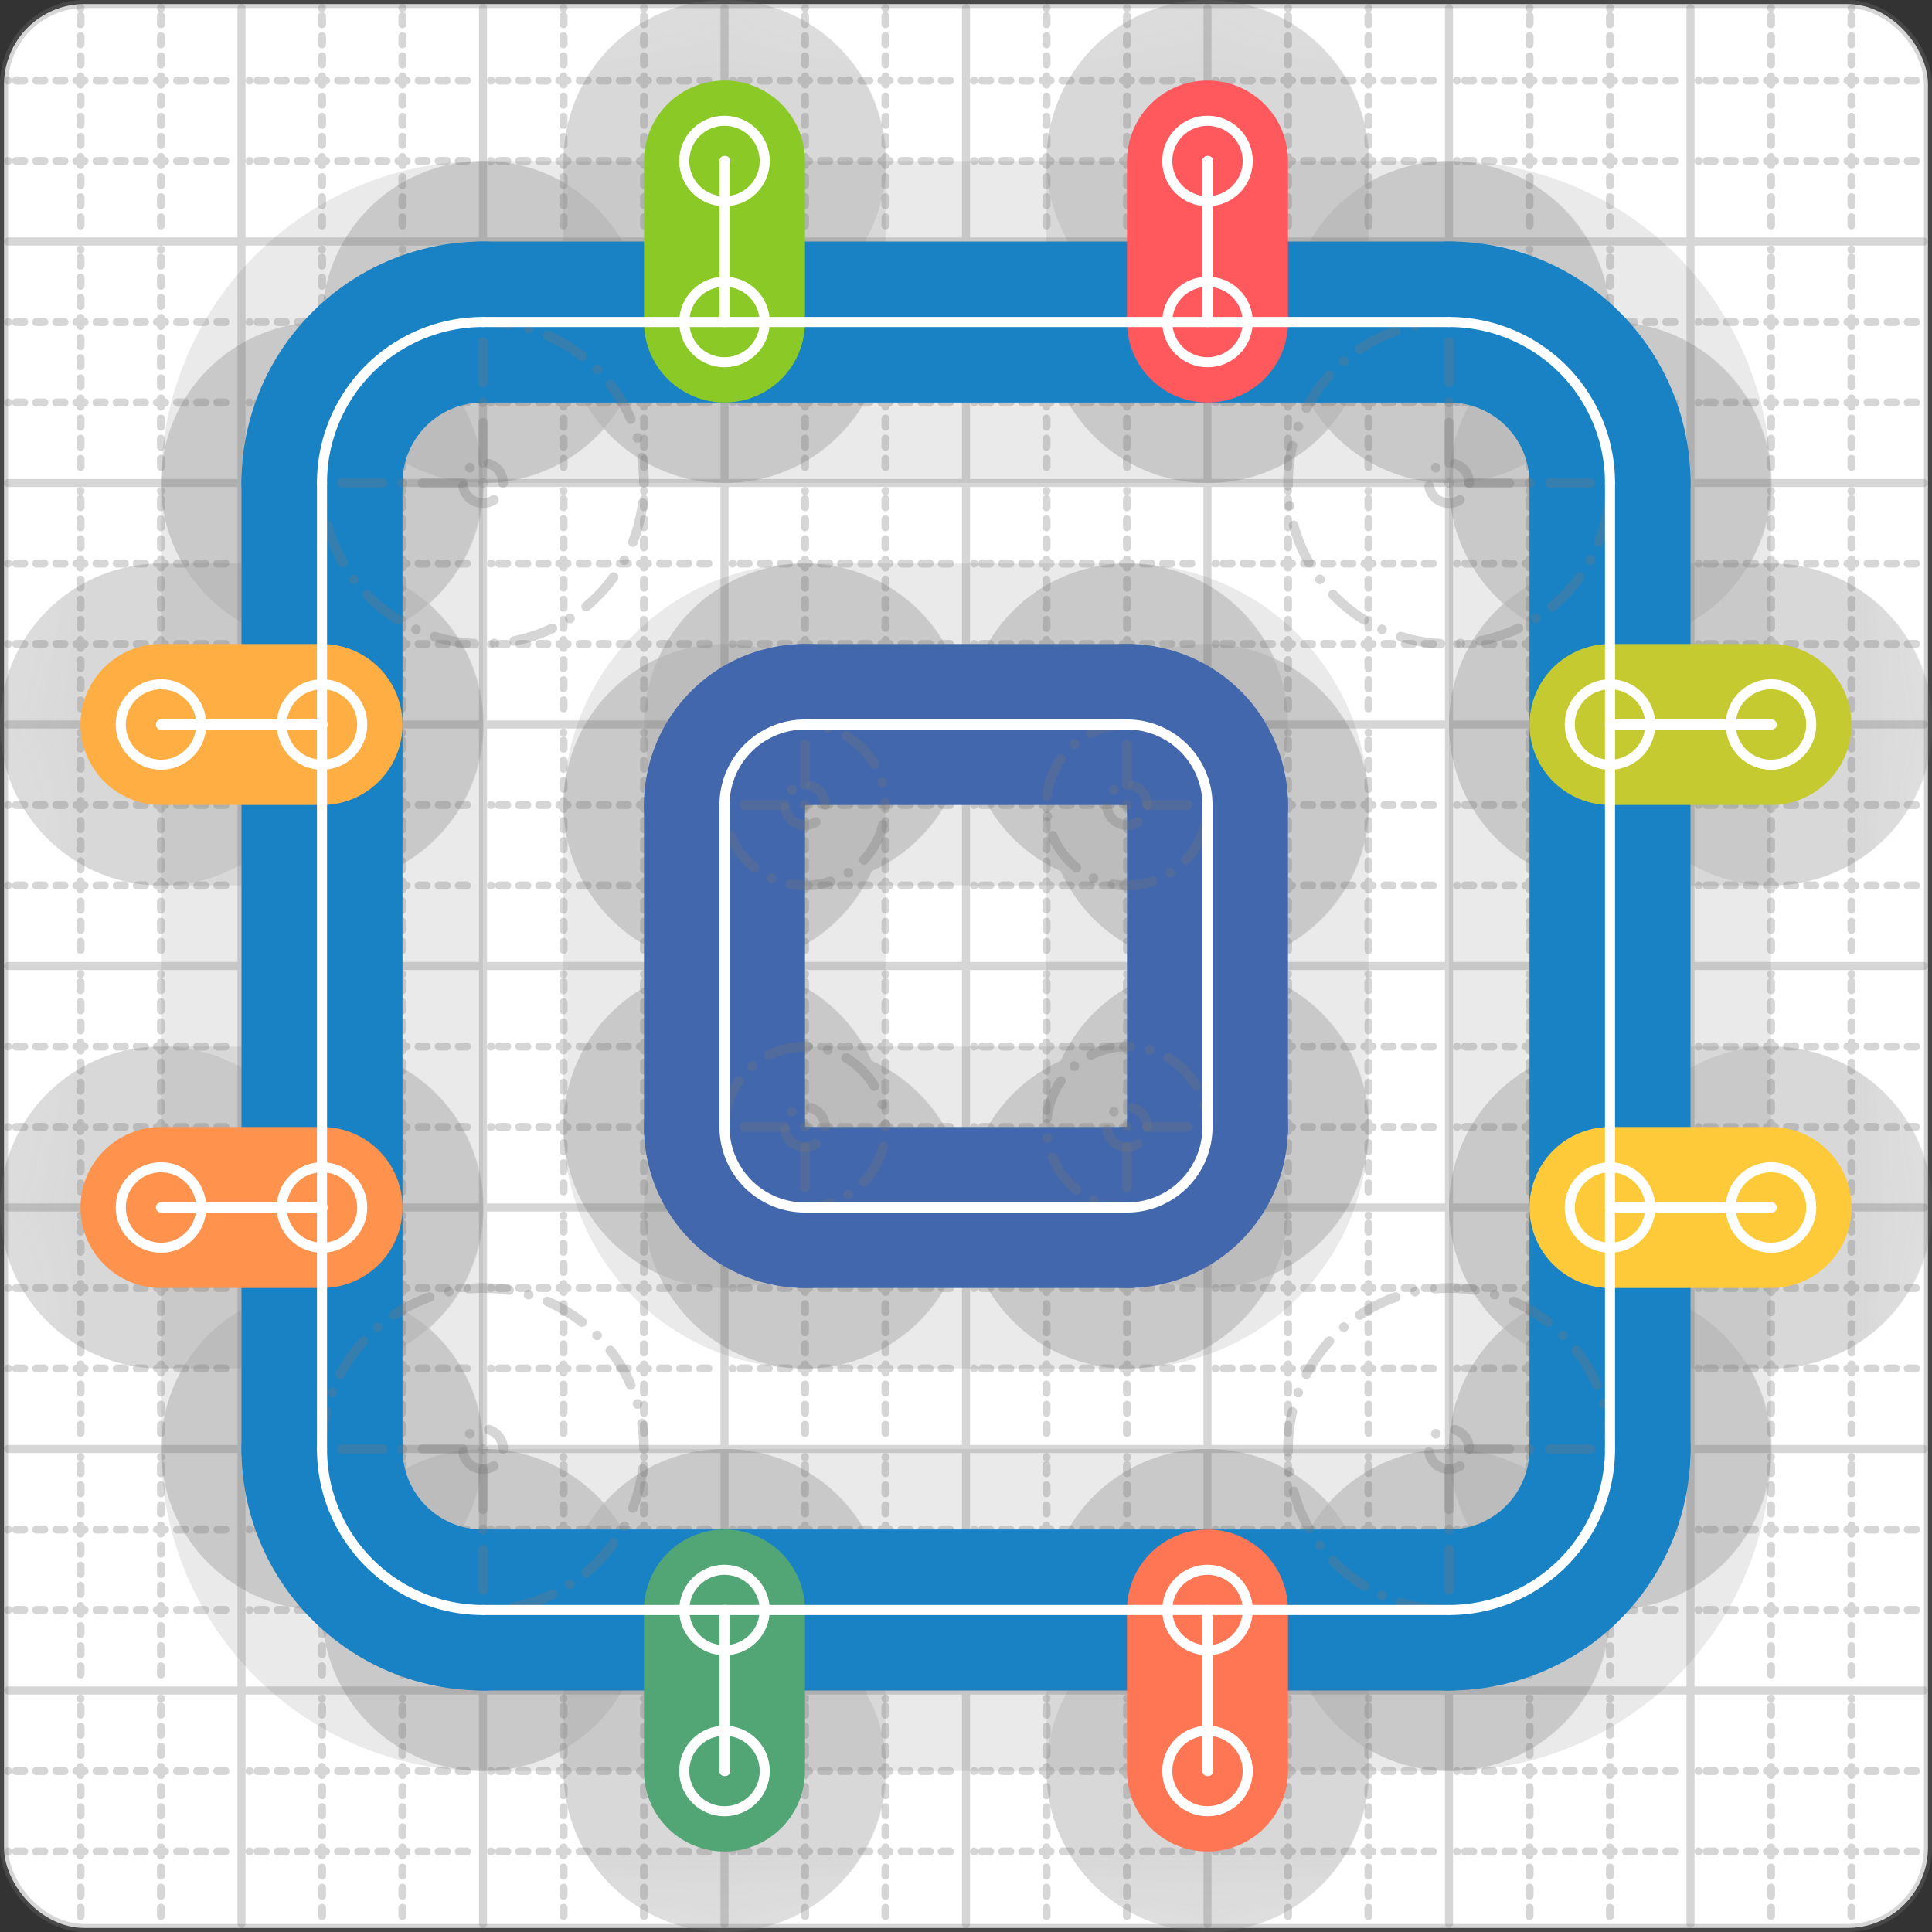 <svg xmlns="http://www.w3.org/2000/svg" width="24" height="24" viewBox="0 0 24 24" fill="none" stroke="currentColor" stroke-width="2" stroke-linecap="round" stroke-linejoin="round"><rect x="0" y="0" width="24" height="24" fill="#333333" stroke="none"/><style>
  @media screen and (prefers-color-scheme: light) {
    .svg-preview-grid-rect { fill: none }
  }
  @media screen and (prefers-color-scheme: dark) {
    .svg-preview-grid-rect { fill: none }
    .svg
    .svg-preview-grid-group,
    .svg-preview-radii-group,
    .svg-preview-shadow-mask-group,
    .svg-preview-shadow-group {
      stroke: #fff;
    }
  }
</style><g class="svg-preview-grid-group" stroke-linecap="butt" stroke-width="0.1" stroke="#777" stroke-opacity="0.3"><rect class="svg-preview-grid-rect" width="23.9" height="23.9" x="0.05" y="0.05" rx="1" fill="#fff"></rect><path stroke-dasharray="0 0.1 0.1 0.15 0.1 0.15 0.1 0.15 0.1 0.15 0.1 0.15 0.1 0.15 0.1 0.15 0.1 0.15 0.1 0.15 0.1 0.15 0.1 0.15 0 0.15" stroke-width="0.1" d="M0.1 1h23.8M1 0.1v23.8M0.1 2h23.8M2 0.1v23.8M0.1 4h23.8M4 0.1v23.8M0.1 5h23.8M5 0.1v23.8M0.1 7h23.8M7 0.1v23.8M0.1 8h23.8M8 0.1v23.8M0.1 10h23.8M10 0.1v23.8M0.1 11h23.8M11 0.1v23.8M0.1 13h23.8M13 0.1v23.8M0.1 14h23.8M14 0.1v23.8M0.1 16h23.8M16 0.1v23.8M0.1 17h23.8M17 0.1v23.8M0.1 19h23.8M19 0.1v23.8M0.1 20h23.8M20 0.1v23.8M0.1 22h23.8M22 0.1v23.8M0.1 23h23.8M23 0.1v23.8"></path><path d="M0.1 3h23.8M3 0.1v23.8M0.1 6h23.8M6 0.1v23.8M0.1 9h23.8M9 0.1v23.8M0.1 12h23.8M12 0.1v23.8M0.1 15h23.8M15 0.1v23.8M0.1 18h23.8M18 0.1v23.8M0.1 21h23.8M21 0.1v23.8"></path></g><g class="svg-preview-shadow-mask-group" stroke-width="4" stroke="#777" stroke-opacity="0.15"><mask id="svg-preview-shadow-mask-0" maskUnits="userSpaceOnUse" stroke-opacity="1" stroke-width="4" stroke="#000"><rect x="0" y="0" width="24" height="24" fill="#fff" stroke="none" rx="1"></rect><path d="M6 4h.01M18 4h.01M20 6h.01M20 18h.01M18 20h.01M6 20h.01M4 18h.01M4 6h.01"></path></mask><mask id="svg-preview-shadow-mask-1" maskUnits="userSpaceOnUse" stroke-opacity="1" stroke-width="4" stroke="#000"><rect x="0" y="0" width="24" height="24" fill="#fff" stroke="none" rx="1"></rect><path d="M10 9h.01M14 9h.01M15 10h.01M15 14h.01M14 15h.01M10 15h.01M9 14h.01M9 10h.01"></path></mask><mask id="svg-preview-shadow-mask-2" maskUnits="userSpaceOnUse" stroke-opacity="1" stroke-width="4" stroke="#000"><rect x="0" y="0" width="24" height="24" fill="#fff" stroke="none" rx="1"></rect><path d="M15 2h.01M15 4h.01"></path></mask><mask id="svg-preview-shadow-mask-3" maskUnits="userSpaceOnUse" stroke-opacity="1" stroke-width="4" stroke="#000"><rect x="0" y="0" width="24" height="24" fill="#fff" stroke="none" rx="1"></rect><path d="M15 20h.01M15 22h.01"></path></mask><mask id="svg-preview-shadow-mask-4" maskUnits="userSpaceOnUse" stroke-opacity="1" stroke-width="4" stroke="#000"><rect x="0" y="0" width="24" height="24" fill="#fff" stroke="none" rx="1"></rect><path d="M2 15h.01M4 15h.01"></path></mask><mask id="svg-preview-shadow-mask-5" maskUnits="userSpaceOnUse" stroke-opacity="1" stroke-width="4" stroke="#000"><rect x="0" y="0" width="24" height="24" fill="#fff" stroke="none" rx="1"></rect><path d="M2 9h.01M4 9h.01"></path></mask><mask id="svg-preview-shadow-mask-6" maskUnits="userSpaceOnUse" stroke-opacity="1" stroke-width="4" stroke="#000"><rect x="0" y="0" width="24" height="24" fill="#fff" stroke="none" rx="1"></rect><path d="M20 15h.01M22 15h.01"></path></mask><mask id="svg-preview-shadow-mask-7" maskUnits="userSpaceOnUse" stroke-opacity="1" stroke-width="4" stroke="#000"><rect x="0" y="0" width="24" height="24" fill="#fff" stroke="none" rx="1"></rect><path d="M20 9h.01M22 9h.01"></path></mask><mask id="svg-preview-shadow-mask-8" maskUnits="userSpaceOnUse" stroke-opacity="1" stroke-width="4" stroke="#000"><rect x="0" y="0" width="24" height="24" fill="#fff" stroke="none" rx="1"></rect><path d="M9 2h.01M9 4h.01"></path></mask><mask id="svg-preview-shadow-mask-9" maskUnits="userSpaceOnUse" stroke-opacity="1" stroke-width="4" stroke="#000"><rect x="0" y="0" width="24" height="24" fill="#fff" stroke="none" rx="1"></rect><path d="M9 20h.01M9 22h.01"></path></mask></g><g class="svg-preview-shadow-group" stroke-width="4" stroke="#777" stroke-opacity="0.15"><path mask="url(#svg-preview-shadow-mask-0)" d="M 6 4 L 18 4"></path><path mask="url(#svg-preview-shadow-mask-0)" d="M 18 4 A2 2 0 0 1 20 6"></path><path mask="url(#svg-preview-shadow-mask-0)" d="M 20 6 L 20 18"></path><path mask="url(#svg-preview-shadow-mask-0)" d="M 20 18 A2 2 0 0 1 18 20"></path><path mask="url(#svg-preview-shadow-mask-0)" d="M 18 20 L 6 20"></path><path mask="url(#svg-preview-shadow-mask-0)" d="M 6 20 A2 2 0 0 1 4 18"></path><path mask="url(#svg-preview-shadow-mask-0)" d="M 4 18 L 4 6"></path><path mask="url(#svg-preview-shadow-mask-0)" d="M 4 6 A2 2 0 0 1 6 4"></path><path mask="url(#svg-preview-shadow-mask-1)" d="M 10 9 L 14 9"></path><path mask="url(#svg-preview-shadow-mask-1)" d="M 14 9 A1 1 0 0 1 15 10"></path><path mask="url(#svg-preview-shadow-mask-1)" d="M 15 10 L 15 14"></path><path mask="url(#svg-preview-shadow-mask-1)" d="M 15 14 A1 1 0 0 1 14 15"></path><path mask="url(#svg-preview-shadow-mask-1)" d="M 14 15 L 10 15"></path><path mask="url(#svg-preview-shadow-mask-1)" d="M 10 15 A1 1 0 0 1 9 14"></path><path mask="url(#svg-preview-shadow-mask-1)" d="M 9 14 L 9 10"></path><path mask="url(#svg-preview-shadow-mask-1)" d="M 9 10 A1 1 0 0 1 10 9"></path><path mask="url(#svg-preview-shadow-mask-2)" d="M 15 2 L 15 4"></path><path mask="url(#svg-preview-shadow-mask-3)" d="M 15 20 L 15 22"></path><path mask="url(#svg-preview-shadow-mask-4)" d="M 2 15 L 4 15"></path><path mask="url(#svg-preview-shadow-mask-5)" d="M 2 9 L 4 9"></path><path mask="url(#svg-preview-shadow-mask-6)" d="M 20 15 L 22 15"></path><path mask="url(#svg-preview-shadow-mask-7)" d="M 20 9 L 22 9"></path><path mask="url(#svg-preview-shadow-mask-8)" d="M 9 2 L 9 4"></path><path mask="url(#svg-preview-shadow-mask-9)" d="M 9 20 L 9 22"></path><path d="M6 4h.01M18 4h.01M20 6h.01M20 18h.01M18 20h.01M6 20h.01M4 18h.01M4 6h.01M10 9h.01M14 9h.01M15 10h.01M15 14h.01M14 15h.01M10 15h.01M9 14h.01M9 10h.01M15 2h.01M15 4h.01M15 20h.01M15 22h.01M2 15h.01M4 15h.01M2 9h.01M4 9h.01M20 15h.01M22 15h.01M20 9h.01M22 9h.01M9 2h.01M9 4h.01M9 20h.01M9 22h.01"></path></g><g class="svg-preview-handles-group" stroke-width="0.12" stroke="#777" stroke-opacity="0.6"></g><g class="svg-preview-colored-path-group"><path d="M 6 4 L 18 4" stroke="#1982c4"></path><path d="M 18 4 A2 2 0 0 1 20 6" stroke="#1982c4"></path><path d="M 20 6 L 20 18" stroke="#1982c4"></path><path d="M 20 18 A2 2 0 0 1 18 20" stroke="#1982c4"></path><path d="M 18 20 L 6 20" stroke="#1982c4"></path><path d="M 6 20 A2 2 0 0 1 4 18" stroke="#1982c4"></path><path d="M 4 18 L 4 6" stroke="#1982c4"></path><path d="M 4 6 A2 2 0 0 1 6 4" stroke="#1982c4"></path><path d="M 10 9 L 14 9" stroke="#4267AC"></path><path d="M 14 9 A1 1 0 0 1 15 10" stroke="#4267AC"></path><path d="M 15 10 L 15 14" stroke="#4267AC"></path><path d="M 15 14 A1 1 0 0 1 14 15" stroke="#4267AC"></path><path d="M 14 15 L 10 15" stroke="#4267AC"></path><path d="M 10 15 A1 1 0 0 1 9 14" stroke="#4267AC"></path><path d="M 9 14 L 9 10" stroke="#4267AC"></path><path d="M 9 10 A1 1 0 0 1 10 9" stroke="#4267AC"></path><path d="M 15 2 L 15 4" stroke="#FF595E"></path><path d="M 15 20 L 15 22" stroke="#FF7655"></path><path d="M 2 15 L 4 15" stroke="#ff924c"></path><path d="M 2 9 L 4 9" stroke="#FFAE43"></path><path d="M 20 15 L 22 15" stroke="#ffca3a"></path><path d="M 20 9 L 22 9" stroke="#C5CA30"></path><path d="M 9 2 L 9 4" stroke="#8ac926"></path><path d="M 9 20 L 9 22" stroke="#52A675"></path></g><g class="svg-preview-radii-group" stroke-width="0.12" stroke-dasharray="0 0.25 0.25" stroke="#777" stroke-opacity="0.3"><path d="M18 4 18 6 20 6"></path><circle cy="6" cx="18" r="0.25" stroke-dasharray="0"></circle><circle cy="6" cx="18" r="2"></circle><path d="M20 18 18 18 18 20"></path><circle cy="18" cx="18" r="0.25" stroke-dasharray="0"></circle><circle cy="18" cx="18" r="2"></circle><path d="M6 20 6 18 4 18"></path><circle cy="18" cx="6" r="0.25" stroke-dasharray="0"></circle><circle cy="18" cx="6" r="2"></circle><path d="M4 6 6 6 6 4"></path><circle cy="6" cx="6" r="0.25" stroke-dasharray="0"></circle><circle cy="6" cx="6" r="2"></circle><path d="M14 9 14 10 15 10"></path><circle cy="10" cx="14" r="0.25" stroke-dasharray="0"></circle><circle cy="10" cx="14" r="1"></circle><path d="M15 14 14 14 14 15"></path><circle cy="14" cx="14" r="0.25" stroke-dasharray="0"></circle><circle cy="14" cx="14" r="1"></circle><path d="M10 15 10 14 9 14"></path><circle cy="14" cx="10" r="0.25" stroke-dasharray="0"></circle><circle cy="14" cx="10" r="1"></circle><path d="M9 10 10 10 10 9"></path><circle cy="10" cx="10" r="0.25" stroke-dasharray="0"></circle><circle cy="10" cx="10" r="1"></circle></g><g class="svg-preview-control-path-marker-mask-group" stroke-width="1" stroke="#000"><mask id="svg-preview-control-path-marker-mask-16" maskUnits="userSpaceOnUse"><rect x="0" y="0" width="24" height="24" fill="#fff" stroke="none" rx="1"></rect><path d="M15 2h.01"></path><path d="M15 4h.01"></path></mask><mask id="svg-preview-control-path-marker-mask-17" maskUnits="userSpaceOnUse"><rect x="0" y="0" width="24" height="24" fill="#fff" stroke="none" rx="1"></rect><path d="M15 20h.01"></path><path d="M15 22h.01"></path></mask><mask id="svg-preview-control-path-marker-mask-18" maskUnits="userSpaceOnUse"><rect x="0" y="0" width="24" height="24" fill="#fff" stroke="none" rx="1"></rect><path d="M2 15h.01"></path><path d="M4 15h.01"></path></mask><mask id="svg-preview-control-path-marker-mask-19" maskUnits="userSpaceOnUse"><rect x="0" y="0" width="24" height="24" fill="#fff" stroke="none" rx="1"></rect><path d="M2 9h.01"></path><path d="M4 9h.01"></path></mask><mask id="svg-preview-control-path-marker-mask-20" maskUnits="userSpaceOnUse"><rect x="0" y="0" width="24" height="24" fill="#fff" stroke="none" rx="1"></rect><path d="M20 15h.01"></path><path d="M22 15h.01"></path></mask><mask id="svg-preview-control-path-marker-mask-21" maskUnits="userSpaceOnUse"><rect x="0" y="0" width="24" height="24" fill="#fff" stroke="none" rx="1"></rect><path d="M20 9h.01"></path><path d="M22 9h.01"></path></mask><mask id="svg-preview-control-path-marker-mask-22" maskUnits="userSpaceOnUse"><rect x="0" y="0" width="24" height="24" fill="#fff" stroke="none" rx="1"></rect><path d="M9 2h.01"></path><path d="M9 4h.01"></path></mask><mask id="svg-preview-control-path-marker-mask-23" maskUnits="userSpaceOnUse"><rect x="0" y="0" width="24" height="24" fill="#fff" stroke="none" rx="1"></rect><path d="M9 20h.01"></path><path d="M9 22h.01"></path></mask></g><g class="svg-preview-control-path-group" stroke="#fff" stroke-width="0.125"><path d="M 6 4 L 18 4"></path><path d="M 18 4 A2 2 0 0 1 20 6"></path><path d="M 20 6 L 20 18"></path><path d="M 20 18 A2 2 0 0 1 18 20"></path><path d="M 18 20 L 6 20"></path><path d="M 6 20 A2 2 0 0 1 4 18"></path><path d="M 4 18 L 4 6"></path><path d="M 4 6 A2 2 0 0 1 6 4"></path><path d="M 10 9 L 14 9"></path><path d="M 14 9 A1 1 0 0 1 15 10"></path><path d="M 15 10 L 15 14"></path><path d="M 15 14 A1 1 0 0 1 14 15"></path><path d="M 14 15 L 10 15"></path><path d="M 10 15 A1 1 0 0 1 9 14"></path><path d="M 9 14 L 9 10"></path><path d="M 9 10 A1 1 0 0 1 10 9"></path><path mask="url(#svg-preview-control-path-marker-mask-16)" d="M 15 2 L 15 4"></path><path mask="url(#svg-preview-control-path-marker-mask-17)" d="M 15 20 L 15 22"></path><path mask="url(#svg-preview-control-path-marker-mask-18)" d="M 2 15 L 4 15"></path><path mask="url(#svg-preview-control-path-marker-mask-19)" d="M 2 9 L 4 9"></path><path mask="url(#svg-preview-control-path-marker-mask-20)" d="M 20 15 L 22 15"></path><path mask="url(#svg-preview-control-path-marker-mask-21)" d="M 20 9 L 22 9"></path><path mask="url(#svg-preview-control-path-marker-mask-22)" d="M 9 2 L 9 4"></path><path mask="url(#svg-preview-control-path-marker-mask-23)" d="M 9 20 L 9 22"></path></g><g class="svg-preview-control-path-marker-group" stroke="#fff" stroke-width="0.125"><path d="M15 2h.01M15 4h.01M15 20h.01M15 22h.01M2 15h.01M4 15h.01M2 9h.01M4 9h.01M20 15h.01M22 15h.01M20 9h.01M22 9h.01M9 2h.01M9 4h.01M9 20h.01M9 22h.01"></path><circle cx="15" cy="2" r="0.5"></circle><circle cx="15" cy="4" r="0.5"></circle><circle cx="15" cy="20" r="0.5"></circle><circle cx="15" cy="22" r="0.5"></circle><circle cx="2" cy="15" r="0.5"></circle><circle cx="4" cy="15" r="0.5"></circle><circle cx="2" cy="9" r="0.5"></circle><circle cx="4" cy="9" r="0.5"></circle><circle cx="20" cy="15" r="0.5"></circle><circle cx="22" cy="15" r="0.5"></circle><circle cx="20" cy="9" r="0.5"></circle><circle cx="22" cy="9" r="0.5"></circle><circle cx="9" cy="2" r="0.5"></circle><circle cx="9" cy="4" r="0.5"></circle><circle cx="9" cy="20" r="0.5"></circle><circle cx="9" cy="22" r="0.5"></circle></g><g class="svg-preview-handles-group" stroke-width="0.12" stroke="#FFF" stroke-opacity="0.3"></g></svg>